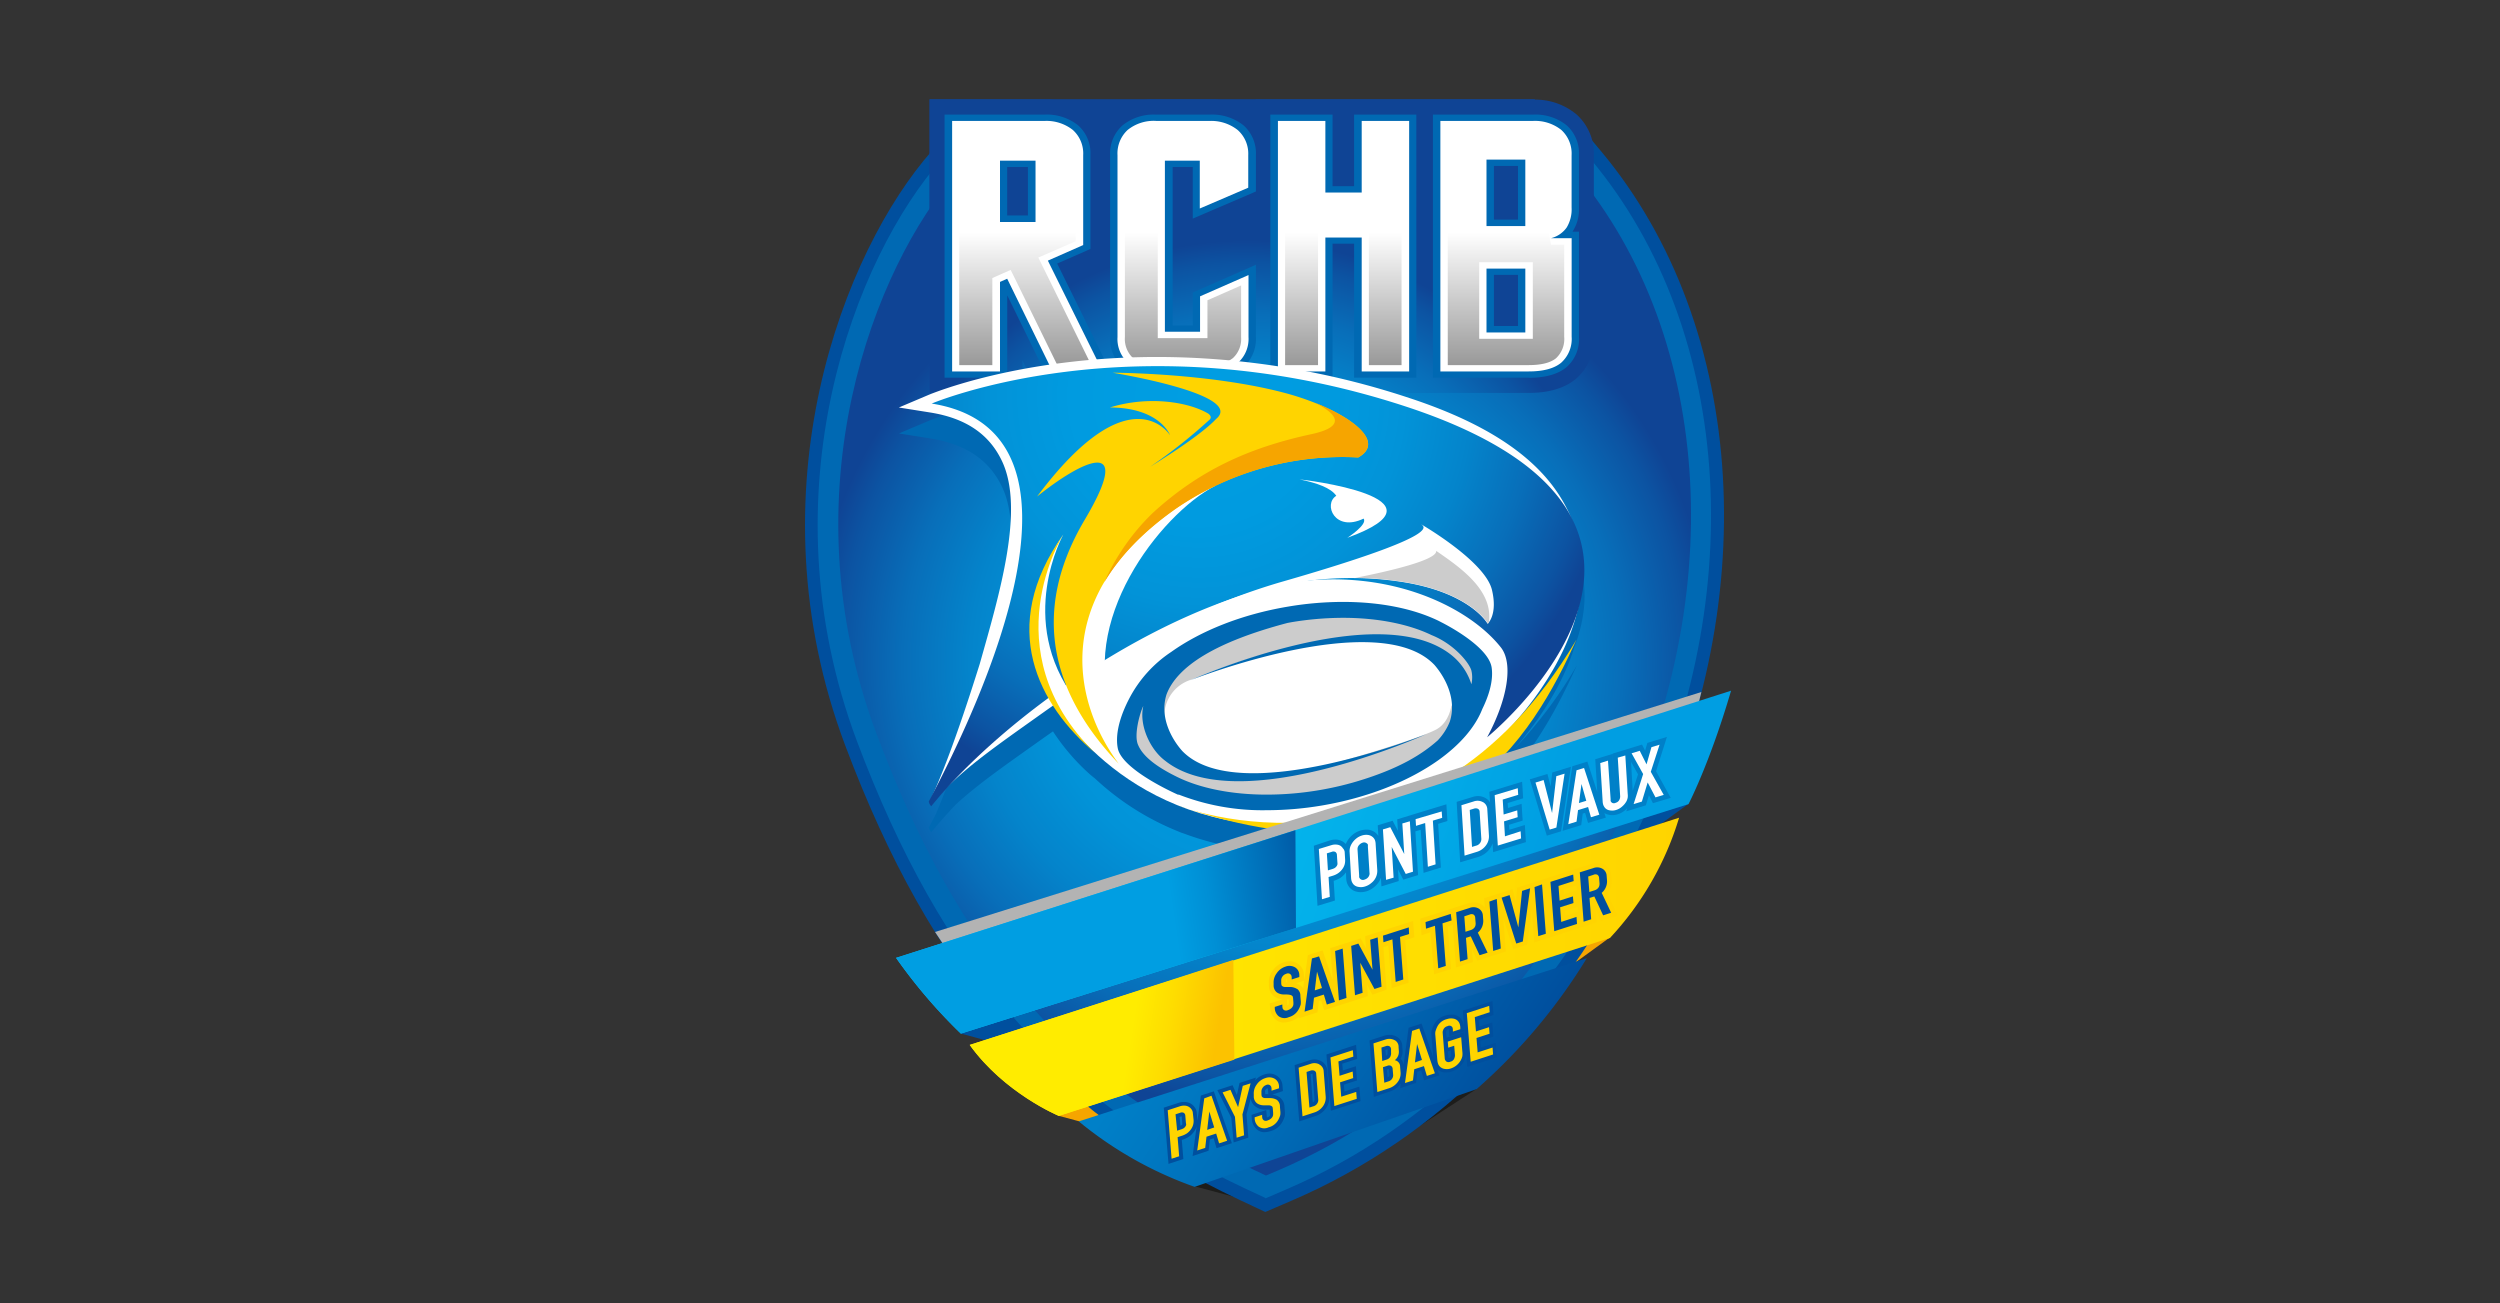<svg xmlns="http://www.w3.org/2000/svg" xmlns:xlink="http://www.w3.org/1999/xlink" viewBox="0 0 470 245"><rect x="0" y="0" width="470" height="245" fill="#333333" stroke="none"/><defs><style>.cls-1{isolation:isolate;}.cls-2{fill:#f6a500;}.cls-3{fill:#1d1d1b;}.cls-4{fill:#004f9e;}.cls-5{fill:#0069b3;}.cls-6{fill:url(#radial-gradient);}.cls-7{fill:#0f4495;}.cls-8{fill:url(#radial-gradient-2);}.cls-9{fill:#fff;}.cls-10{fill:url(#Dégradé_linéaire_1);}.cls-11{fill:#ccc;}.cls-12{fill:url(#radial-gradient-3);}.cls-13{fill:#ffd400;}.cls-14{fill:#b3b3b3;mix-blend-mode:multiply;}.cls-15{fill:url(#linear-gradient);}.cls-16{fill:url(#linear-gradient-2);}.cls-17{fill:url(#linear-gradient-3);}.cls-18{fill:#0080c8;}.cls-19{fill:url(#linear-gradient-4);}.cls-20{fill:url(#linear-gradient-5);}</style><radialGradient id="radial-gradient" cx="243.29" cy="132.68" r="91.07" gradientTransform="translate(11.12 2.34) scale(0.93 0.92)" gradientUnits="userSpaceOnUse"><stop offset="0" stop-color="#009ee2"/><stop offset="0.3" stop-color="#009be0"/><stop offset="0.49" stop-color="#0293d8"/><stop offset="0.65" stop-color="#0484cb"/><stop offset="0.8" stop-color="#086eb9"/><stop offset="0.94" stop-color="#0c53a2"/><stop offset="1" stop-color="#0f4495"/></radialGradient><radialGradient id="radial-gradient-2" cx="234.43" cy="114.85" r="69.64" gradientTransform="matrix(1, 0, 0, 1, 0, 0)" xlink:href="#radial-gradient"/><linearGradient id="Dégradé_linéaire_1" x1="237.21" y1="43.7" x2="237.21" y2="106.08" gradientUnits="userSpaceOnUse"><stop offset="0" stop-color="#fff"/><stop offset="1"/></linearGradient><radialGradient id="radial-gradient-3" cx="225.31" cy="74.51" r="79.15" gradientTransform="matrix(1, 0, 0, 1, 0, 0)" xlink:href="#radial-gradient"/><linearGradient id="linear-gradient" x1="226.12" y1="152.44" x2="286.41" y2="174.05" gradientUnits="userSpaceOnUse"><stop offset="0" stop-color="#04baee"/><stop offset="0.59" stop-color="#02abe8"/><stop offset="1" stop-color="#009ee2"/></linearGradient><linearGradient id="linear-gradient-2" x1="182.31" y1="181.75" x2="315.64" y2="181.75" gradientUnits="userSpaceOnUse"><stop offset="0" stop-color="#ffec00"/><stop offset="0.68" stop-color="#fd0"/><stop offset="1" stop-color="#ffd400"/></linearGradient><linearGradient id="linear-gradient-3" x1="226.74" y1="179.97" x2="276.49" y2="212.89" gradientUnits="userSpaceOnUse"><stop offset="0" stop-color="#0080c8"/><stop offset="0.37" stop-color="#0071bb"/><stop offset="1" stop-color="#004f9e"/></linearGradient><linearGradient id="linear-gradient-4" x1="220.79" y1="173.89" x2="245.24" y2="170.21" gradientUnits="userSpaceOnUse"><stop offset="0" stop-color="#009ee2"/><stop offset="0.29" stop-color="#008fd5"/><stop offset="0.85" stop-color="#0068b2"/><stop offset="1" stop-color="#005ca8"/></linearGradient><linearGradient id="linear-gradient-5" x1="212.61" y1="194.66" x2="228.46" y2="197.2" gradientUnits="userSpaceOnUse"><stop offset="0" stop-color="#ffec00"/><stop offset="0.42" stop-color="#fedd00"/><stop offset="1" stop-color="#fcc200"/></linearGradient></defs><title>RCHB</title><g class="cls-1"><g id="Calque_1" data-name="Calque 1"><polygon class="cls-2" points="198.93 209.75 212.73 213.44 207.46 204.81 198.93 209.75"/><polygon class="cls-2" points="302.9 176.06 289.46 185.84 292.93 176.95 302.9 176.06"/><polygon class="cls-3" points="224.41 222.98 238.21 226.66 232.94 218.03 224.41 222.98"/><polygon class="cls-4" points="180.64 194.32 194.44 198.01 189.17 189.38 180.64 194.32"/><polygon class="cls-3" points="277.61 204.71 263.67 213.77 267.61 205.07 277.61 204.71"/><polygon class="cls-4" points="317.49 151.08 304.05 160.86 307.53 151.97 317.49 151.08"/><path class="cls-4" d="M237.85,227.84l-4.94-2.32c-35.7-16.8-57.84-42.33-74-85.35C140.83,92.12,158.74,47,175.18,28.39l6.14-6.95,8.32,4.14c5.43,2.7,13.76,5.91,22.64,5.92,7,0,42.61-.21,49.14-0.21,7.25,0,15.85-2.09,25.53-6.22l8.27-3.52L301,28.43c27.72,33.17,30.8,86,7.66,131.57-16.14,31.75-38.26,53.85-65.76,65.69l-5,2.15h0Z"/><path class="cls-5" d="M237.89,225.21l-4-1.86c-35.08-16.51-56.85-41.64-72.78-84C143.46,92.26,160.93,48.14,177,30l4.91-5.56,6.66,3.31c5.66,2.81,14.37,6.17,23.72,6.17,7.51,0,42-.21,49.14-0.21,7.58,0,16.49-2.16,26.48-6.41l6.62-2.82L299.11,30c27.11,32.45,30.07,84.27,7.35,129-15.88,31.23-37.6,53-64.57,64.57l-4,1.73h0Z"/><path class="cls-6" d="M238,221l-2.38-1.12c-34.1-16-55.28-40.54-70.82-81.91-17.11-45.5-.33-88,15.12-105.5l3-3.35,4,2c6,3,15.36,6.57,25.43,6.57,3.81,0,14.63-.06,25.1-0.11,10.08-.05,20.51-0.1,24-0.1,8.1,0,17.51-2.26,28-6.72l4-1.7,2.77,3.32c26.15,31.3,28.91,81.45,6.88,124.8-15.46,30.41-36.54,51.54-62.66,62.79L238,221h0Z"/><rect class="cls-7" x="174.76" y="18.65" width="113.78" height="22.16"/><path class="cls-5" d="M265.58,70.43H255.27V45.21l-5.44,0V70.43H239.52V22.14h10.31V35.6h5.44V22.14h10.31V70.43h0Zm21.81,0h-17.3V22.14h18A8.71,8.71,0,0,1,294,24a6.53,6.53,0,0,1,2.13,5.16v9.91a7.12,7.12,0,0,1-1,4,4.86,4.86,0,0,1-1,1.06h2V63.31a6.51,6.51,0,0,1-2.21,5.36c-1.45,1.17-3.66,1.77-6.56,1.77h0Zm-7.22-8.52h5.91V51.08h-5.91V61.92h0Zm0-20h5.91V30.59h-5.91V42h0ZM227.35,70.43h-10a8.56,8.56,0,0,1-5.85-1.87,6.6,6.6,0,0,1-2.11-5.19V29.17A6.55,6.55,0,0,1,211.46,24a8.56,8.56,0,0,1,5.85-1.87h10A8.78,8.78,0,0,1,233.27,24a6.5,6.5,0,0,1,2.15,5.16v6.5l-0.38.16-9.11,3.91-1,.43V30.79h-5.17v31h5.17V55.35l0.38-.17,9.11-4,1-.44V63.37a6.57,6.57,0,0,1-2.13,5.19,8.76,8.76,0,0,1-5.94,1.87h0Zm-19,0H197.39l-0.18-.37L189,53.23l-0.31.13V70.43H178.27V22.14h18A8.72,8.72,0,0,1,202.18,24a6.49,6.49,0,0,1,2.15,5.16V46.44L204,46.6l-6.07,2.66,10,20.34,0.41,0.83h0Zm-19.66-29.3h5.29V30.79h-5.29V41.13h0Z"/><path class="cls-8" d="M236,73.84V70.75l-0.37.35a12.19,12.19,0,0,1-8.29,2.75h-10a15.14,15.14,0,0,1-3.63-.41l0.2,0.41h-18.7l-3-6.15v6.15H174.77V18.74H196.3a12.15,12.15,0,0,1,8.21,2.73,9.3,9.3,0,0,1,2.32,3,9.3,9.3,0,0,1,2.26-3,12,12,0,0,1,8.21-2.76h10a12.2,12.2,0,0,1,8.25,2.73L236,21.85V18.74h52.11a12.12,12.12,0,0,1,8.24,2.74,9.87,9.87,0,0,1,3.29,7.69v9.91a13.75,13.75,0,0,1-.1,1.7h0.1V63.31a9.74,9.74,0,0,1-3.47,8c-2.1,1.7-5.06,2.56-8.8,2.56H236Z"/><path class="cls-5" d="M266.27,71h-11.7V45.81l-4.05,0V71h-11.7V21.55h11.7V35h4.05V21.55h11.7V71h0Zm21.12,0h-18V21.55h18.73a9.43,9.43,0,0,1,6.4,2,7.06,7.06,0,0,1,2.33,5.58v9.91a7.62,7.62,0,0,1-1.12,4.35l-0.11.16h1.23V63.31a7,7,0,0,1-2.43,5.79c-1.59,1.28-4,1.93-7,1.93h0Zm-6.53-9.71h4.52V51.67h-4.52v9.64h0Zm0-20h4.52V31.19h-4.52V41.37h0ZM227.35,71h-10A9.28,9.28,0,0,1,211,69a7.13,7.13,0,0,1-2.3-5.6V29.17A7.09,7.09,0,0,1,211,23.6a9.28,9.28,0,0,1,6.35-2.05h10a9.5,9.5,0,0,1,6.41,2,7,7,0,0,1,2.35,5.58V36l-0.38.16-0.38.17-9.11,3.91-1,.43-1,.43V31.39h-3.78V61.19h3.78V55l0.38-.17,0.38-.17,9.11-4,1-.44,1-.45V63.37A7.1,7.1,0,0,1,233.79,69a9.49,9.49,0,0,1-6.44,2h0Zm-18,0H196.93l-0.18-.37-0.18-.37-7.21-14.74V71H177.58V21.55H196.3a9.44,9.44,0,0,1,6.37,2A7,7,0,0,1,205,29.17V46.8l-0.38.17-0.38.17-5.49,2.41,9.77,19.83L209,70.2,209.37,71h0Zm-20-30.49h3.9V31.39h-3.9v9.15h0Z"/><path class="cls-9" d="M203.64,46.07V29.17a5.94,5.94,0,0,0-1.95-4.74,8,8,0,0,0-5.39-1.69H179v47.1h9V53l1.35-.6,8.53,17.43h9.42L197,49Zm-9-4.34H188V30.2h6.68V41.73Zm32.7-19h-10A7.8,7.8,0,0,0,212,24.43a6,6,0,0,0-1.91,4.74v34.2A6,6,0,0,0,212,68.15a7.8,7.8,0,0,0,5.35,1.69h10a8,8,0,0,0,5.44-1.69,6,6,0,0,0,1.93-4.77V51.71l-9.11,4v6.66H219V30.2h6.56v9l9.11-3.91V29.17a5.94,5.94,0,0,0-2-4.74A8,8,0,0,0,227.35,22.74Zm60.77,0H270.79v47.1h16.6q4.09,0,6.08-1.61a6,6,0,0,0,2-4.92V44.78H291.6a5.17,5.17,0,0,0,2.93-2,6.57,6.57,0,0,0,.93-3.75V29.17a6,6,0,0,0-1.93-4.74A7.93,7.93,0,0,0,288.12,22.74Zm-1.35,39.77h-7.3v-12h7.3v12Zm0-20h-7.3V30h7.3V42.56ZM256,22.74V36.2h-6.83V22.74h-8.92v47.1h8.92V44.65l6.83,0V69.84h8.92V22.74H256Z"/><path class="cls-10" d="M263.49,68.64h-6.14V43.41H256l-6.83,0h-1.38V68.64H241.6V23.93h6.14V37.39h9.61V23.93h6.14V68.64h0Zm23.9,0H272.18V23.93h15.95a6.45,6.45,0,0,1,4.41,1.33,4.87,4.87,0,0,1,1.53,3.9v9.91a5.58,5.58,0,0,1-.74,3.14,3.82,3.82,0,0,1-2.19,1.43L291.6,46h2.47V63.31a4.94,4.94,0,0,1-1.55,4.05c-1.05.85-2.78,1.28-5.13,1.28h0Zm-9.3-19.36V63.7h10.08V49.29H278.08Zm0-20.48V43.75h10.08V28.81H278.08ZM227.35,68.64h-10A6.31,6.31,0,0,1,213,67.31a4.94,4.94,0,0,1-1.52-3.94V29.17A4.9,4.9,0,0,1,213,25.26a6.31,6.31,0,0,1,4.35-1.33h10a6.52,6.52,0,0,1,4.44,1.34,4.84,4.84,0,0,1,1.55,3.9v5.39L227,37.28V29h-9.34V63.57H227V56.45l6.33-2.79v9.71a4.91,4.91,0,0,1-1.53,3.94,6.52,6.52,0,0,1-4.45,1.33h0Zm-22.17,0h-6.4l-8.18-16.7L190,50.75l-1.34.59-1.35.6-0.75.33V68.64h-6.22V23.93h15.95a6.46,6.46,0,0,1,4.4,1.34,4.84,4.84,0,0,1,1.55,3.9V45.34l-5.89,2.58-1.15.5,0.5,1,9.45,19.19h0ZM186.58,29V42.92H196V29h-9.46Z"/><path class="cls-2" d="M213.44,100.88l0.55-.39-0.35.22ZM217.08,95c-0.27-.42-5.3-7.79-16.49,2.07,2-1.42,7.83-5.2,11.43-4.35C216.07,93.66,217,94.8,217.08,95Zm7.25-4a12.06,12.06,0,0,0-1.59-.79c1.2,0.68,1.43,1.33,1,1.93-0.72,1.06-4.06,3.44-9.95,8.46a99.34,99.34,0,0,0,10.71-8.49C225,91.66,224.67,91.25,224.33,91Z"/><path class="cls-5" d="M296,121.63c2.46-6.5,3-13.72-1.22-20.7-4.18-8.71-13.4-15.83-29.79-21.23A151.16,151.16,0,0,0,217.61,72c-25.95,0-42.44,6.87-43.13,7.17L169,81.49l5.9,0.94c6.7,1.07,11.11,4.07,13.51,9.16,4.25,9-.45,24.84-4.2,38.1-3.73,11.92-6.43,19.07-8.32,23.45-0.44.85-.87,1.66-1.27,2.42a1.85,1.85,0,0,0,.47.89c1.38-1.7,2.93-3.44,4.61-5.21,4.35-4,9.85-7.77,16.43-12.46l1.83-1.28a40.31,40.31,0,0,0,7.85,8.86l-0.92-.93a50.5,50.5,0,0,0,17.19,11.1l-0.55-.19s0.34,0.14,1,.35a52.64,52.64,0,0,0,7.15,2.12c43.83,11.43,59.22-17.16,66.75-33.68a84,84,0,0,1-11.75,15.67C288.32,136.64,293.49,129.71,296,121.63Z"/><path class="cls-9" d="M196.41,129.47s10.7,22.21,39,25.44c25.3,2.89,45.52-8.35,52.65-26.4,0.84-2.11,4.11-4.43,4.49-6.71,3.63-21.81-17.57-28.67-17.57-28.67l-20.8,1.82-51.49,14.34Z"/><path class="cls-9" d="M277.95,127.25c1.63,9.52-11.68,19.7-29.72,22.75s-34-2.2-35.61-11.72,11.68-19.71,29.72-22.75,34,2.2,35.6,11.72"/><path class="cls-11" d="M215.91,130.76s1.83,5.46,3.08,5a7.13,7.13,0,0,1,4.74-7.91c8.37-3.24,22.7-9.27,42.7-7.35,5.6,2.94,6.58,5.46,7,5.88a13.39,13.39,0,0,1,1.26,2.24l0.84,2s4.48-3.5,2.24-7.28-10.22-9.52-27.15-8.68S219.82,122.79,215.91,130.76Z"/><path class="cls-11" d="M215.91,132.44s0.28,18.62,30.37,12.31c13.08-3.54,22.21-6.65,23.89-7.7,2.36-1.37,2.71-4.48,2.71-4.48s1.21,2.25,2.38,1.4c-2.52,5.74-13,14.41-29.53,16.51s-29-4.9-31.91-7-1.68-9.94.28-12.6S215.91,132.44,215.91,132.44Z"/><path class="cls-9" d="M174.77,150.71c1.89-4,4.89-11.43,9.42-25.89,3.75-13.26,8.45-29.06,4.2-38.1-2.4-5.1-6.81-8.1-13.51-9.17l-5.9-.94,5.5-2.33c0.69-.29,17.18-7.17,43.13-7.17A151.14,151.14,0,0,1,265,74.84c20.45,6.73,29.75,16.14,32,28,3.46,18.19-14,35.22-16.27,37.1l-6.83,5.69,4.22-7.82c4-7.47,4.27-13,2.8-14.95-4.72-6.06-15.91-12.2-30.21-12.2a51.58,51.58,0,0,0-7.47.55c-15.45,2.92-32.64,12.43-47.09,22.73-9.22,6.57-16.31,11.37-21.11,17.4A4.32,4.32,0,0,0,174.77,150.71Z"/><path class="cls-12" d="M174.6,150.69a1.85,1.85,0,0,0,.47.89c13.55-16.73,42.62-37.34,67.85-42.09,18.57-2.72,33.46,4.79,39.32,12.32,2.24,3,1.21,9.62-2.66,16.8,6.21-5.17,45.61-42.12-15.16-62.14-51.06-16.82-89.26-.6-89.26-0.6C208.14,81.13,184.79,131.53,174.6,150.69Z"/><path class="cls-9" d="M199.9,100.49s-9,16.14,2.29,31-3.08,2.38-3.08,2.38S187.54,119.05,199.9,100.49Z"/><path class="cls-9" d="M228.5,91.3c-10.5,5.46-26.17,25.89-19,43-10.22.28-7.14-5.32-7.14-5.32S196.31,99.55,228.5,91.3Z"/><path class="cls-9" d="M253.22,101.16s4-2.57,3.13-3.66c-5.41,2.61-7.64-2.72-5.13-4.29-1-1.49-3.68-2.43-6.9-3.08,0.4,0,29.74,3.46,8.91,11"/><path class="cls-9" d="M267.27,98.62s11.94,6.9,13.22,12.29c1.12,4.7-.82,6.37-0.82,6.37s-3.33-6.12-16.94-8a62.09,62.09,0,0,0-16-.18c-5.07.54-18.63,4.85-18.63,4.85a119.49,119.49,0,0,1,12.39-4.43c12.23-3.5,29.87-9,26.77-10.87"/><path class="cls-13" d="M241.61,73.89c-14.3-3.81-32.47-3.82-32.47-3.82s25.13,4.06,19.47,8.71c-1,1.09-4,3.78-12.42,9A99.73,99.73,0,0,0,227.4,78.9c0.43-.41.15-0.82-0.2-1.11-3.62-2.2-11.22-3.46-18.52-1.19,9.44,0.06,11.29,5.23,11.29,5.23s-7.4-12-25,11.52c8.18-6.58,18.63-11.9,8.92,4.43-10.73,18.19-5.32,33.49,6.44,45.81-7.84-10.45-13.81-30.79,10.73-48A55.44,55.44,0,0,1,255.35,86C261.29,82.66,251.95,76.65,241.61,73.89Z"/><path class="cls-13" d="M199.9,100.49s-13.71,21.69,5.88,41C195.29,132.54,187.45,118,199.9,100.49Z"/><path class="cls-2" d="M221.08,95.63A55.44,55.44,0,0,1,255.35,86c4.84-2.74-.46-7.24-8.18-10.3,3.44,1.72,6.71,4.33-.61,5.92-11.66,2.52-21,6.72-29.86,14.83a41.89,41.89,0,0,0-9.12,13.07C210.34,104.85,214.66,100.13,221.08,95.63Z"/><path class="cls-11" d="M270,103.56c0.26,1.76-9.39,3.94-15.21,5.08a60.3,60.3,0,0,1,8,.6c13.61,1.91,16.94,8,16.94,8a1.48,1.48,0,0,0,.17-0.18C280.8,111,274.61,106.74,270,103.56Z"/><path class="cls-5" d="M280.43,125.49c-0.64-4.21-9.61-8.58-9.61-8.58L271,117l-0.54-.28c-4.79-2.32-11-3.56-18-3.56a62.15,62.15,0,0,0-10.35.89c-8.72,1.47-16.37,4.56-21.93,8.52a23.56,23.56,0,0,0-7.92,8.83c-1.15,2.22-2.74,6-2.12,9.26,0.8,4.19,11.52,8.83,11.52,8.83l-0.22-.17a43.5,43.5,0,0,0,16.7,3,62.57,62.57,0,0,0,10.35-.88c8.71-1.48,16.36-4.57,21.93-8.53,3.93-2.81,6.87-6.08,8.26-9.63C279.74,131.12,280.82,128.15,280.43,125.49ZM248,148.55a59.44,59.44,0,0,1-9.86.84c-6.6,0-12.45-1.2-16.7-3.26s-6.68-4.07-7.52-6.18c-0.75-1.86.36-5.86,1-7.19v0.09c-0.77,3.44,1.23,8,4.12,10.16,13.81,11,49.12-5,49.12-5s-35.27,14.18-45.9,3.17c-2-2.24-4.33-6.4-2.94-10.67,2-5.17,9-9.77,22.74-13.4l0.59-.11a59.4,59.4,0,0,1,9.86-.85h0c6.58,0,12.42,1.21,16.65,3.26,4.28,1.71,7.08,5.25,7.46,6.65a5.6,5.6,0,0,1,0,2.58,11.34,11.34,0,0,0-3.71-5.45c-13.74-11.09-49.15,4.71-49.15,4.71s35.36-14,45.92-2.89c1.95,2.25,4.28,6.42,2.87,10.69a11.23,11.23,0,0,1-2.24,3.48c-3,2.67-7.12,5.16-14,7.35A59.53,59.53,0,0,1,248,148.55Z"/><path class="cls-13" d="M221.5,151.47s45.77,18.06,74.87-31.21C288.4,137.76,271.61,168.83,221.5,151.47Z"/><polygon class="cls-14" points="178.28 178.93 175.79 175.21 319.85 130.1 318.74 134.64 178.28 178.93"/><path class="cls-15" d="M168.46,180.08a98.73,98.73,0,0,0,12.18,14.24l136.8-43.15s4-7.65,8-21.32Z"/><path class="cls-16" d="M182.31,196.43c6.55,9.12,16.75,13.34,16.75,13.34l103.61-33.43a57.2,57.2,0,0,0,13-22.61Z"/><path class="cls-17" d="M202.8,210.82a71.9,71.9,0,0,0,21.79,12.31l53-18.37a106.42,106.42,0,0,0,20.73-24.63Z"/><path class="cls-18" d="M247,159L250,158a3.38,3.38,0,0,1,1-.15h0.25a2.67,2.67,0,0,1,1.16.34,2.53,2.53,0,0,1,.6.49,4.1,4.1,0,0,1,.25-0.51,4.49,4.49,0,0,1,1.06-1.25,4.07,4.07,0,0,1,1.42-.77,3.62,3.62,0,0,1,1.08-.17l0.37,0a2.64,2.64,0,0,1,1.31.5,2.55,2.55,0,0,1,.63.68l-0.12-2,2.8-.86,1,1.9-0.14-2.16,3.25-1,6-1.83,0.19,3.14-1.74.53,0.51,8.22-3.25,1L267.09,156l-1,.3,0.51,8.22-2.78.85-1-1.93,0.14,2.2-3.25,1-0.1-1.61a5.19,5.19,0,0,1-.23.51,4.14,4.14,0,0,1-1,1.2,4.09,4.09,0,0,1-1.47.82,3.7,3.7,0,0,1-1.08.17,3.14,3.14,0,0,1-.75-0.09,2.4,2.4,0,0,1-1.41-.86,2.69,2.69,0,0,1-.48-0.94,3.8,3.8,0,0,1-.11-0.76L253.05,164l0,0a4.09,4.09,0,0,1-1,1,4.68,4.68,0,0,1-1.24.57l-0.08,0,0.23,3.73-3.27,1Zm3.54,3.41,0,0s-0.07-1.24-.07-1.24h0Zm23.31-11.66,3-.92a3.52,3.52,0,0,1,1-.17,2.84,2.84,0,0,1,1.41.37,2.5,2.5,0,0,1,.87.82l-0.13-2,6.16-1.89,0.19,3.12-2.91.89,0.06,0.93,2.56-.78,0.2,3.15-2.56.79,0.06,0.93,2.91-.89,0.2,3.22-6.16,1.89-0.1-1.64a4,4,0,0,1-.53,1,4.16,4.16,0,0,1-2.19,1.54l-3.38,1Zm3.75,7a0.85,0.85,0,0,0,0-.17l-0.29-4.71h0Zm10-11.24,3.32-1,0.6,2.35,0.3-2.63,3.51-1.08-1.85,12.14-2.68.82Zm8-2.46,2.82-.87,1.87,5.73-0.38-6.18,3.25-1,0.5,8.12a0.37,0.37,0,0,0,0-.17l-0.49-8,5.53-1.7,0.58,1.15,0.42-1.46,3.68-1.13L311.34,145l2.76,5-3.35,1L310,149.48l-0.58,1.92-3.68,1.13,0.18-.59a4,4,0,0,1-.31.3,4,4,0,0,1-1.48.85,3.51,3.51,0,0,1-1,.16,3.19,3.19,0,0,1-.67-0.07,2.8,2.8,0,0,1-.84-0.32l0.28,0.85-3.35,1L298,152.82l-0.44.13-0.29,2.17-3.5,1.08Zm11.35,4.61,1-3.08-1.31-2.35Z"/><path class="cls-9" d="M263.64,154.81l0.36,5.75-2.63-5.05-1.38.42,0.59,9.48L262,165l-0.36-5.77,2.64,5.07,1.36-.42-0.59-9.48Zm-5.17,3.09a1.51,1.51,0,0,0-.5-0.61,1.74,1.74,0,0,0-.86-0.33,2.62,2.62,0,0,0-1.08.12,3.2,3.2,0,0,0-1.1.6,3.62,3.62,0,0,0-.84,1,2.56,2.56,0,0,0-.36,1.54L254,165a3,3,0,0,0,.09.6,1.85,1.85,0,0,0,.32.61,1.51,1.51,0,0,0,.89.51,2.5,2.5,0,0,0,1.35-.07,3.15,3.15,0,0,0,1.15-.64,2.87,2.87,0,0,0,1.12-2.53l-0.3-4.82A2.39,2.39,0,0,0,258.47,157.89Zm-1,6.46a1.15,1.15,0,0,1-.11.34,1.21,1.21,0,0,1-.3.38,1.32,1.32,0,0,1-.49.27,0.77,0.77,0,0,1-.78-0.06,0.84,0.84,0,0,1-.27-0.38,2.84,2.84,0,0,1,0-.31l-0.3-4.82a1.63,1.63,0,0,1,0-.29,1.22,1.22,0,0,1,.11-0.37,1.31,1.31,0,0,1,.33-0.4,1.39,1.39,0,0,1,.5-0.29,0.8,0.8,0,0,1,.82.14,0.44,0.44,0,0,1,.18.22,2.21,2.21,0,0,1,0,.39l0.3,4.82A1.8,1.8,0,0,1,257.48,164.35Zm13.57-11.81L266.13,154l0.08,1.26,1.72-.53,0.51,8.22,1.45-.45-0.51-8.22,1.75-.53Zm-18.53,7A1.74,1.74,0,0,0,252,159a1.77,1.77,0,0,0-.77-0.22,2.43,2.43,0,0,0-.9.1l-2.39.73,0.59,9.45,1.47-.45-0.23-3.73,0.76-.23a3.84,3.84,0,0,0,1-.46,3.16,3.16,0,0,0,.78-0.74,2.71,2.71,0,0,0,.48-0.92,2.92,2.92,0,0,0,.09-1l-0.08-1.38A1.28,1.28,0,0,0,252.52,159.53Zm-1.09,3a0.79,0.79,0,0,1-.16.32,1.27,1.27,0,0,1-.36.33,2.53,2.53,0,0,1-.49.2l-0.76.23-0.2-3.2,0.88-.27a0.83,0.83,0,0,1,.71,0,0.69,0.69,0,0,1,.3.57l0.09,1.4A1.44,1.44,0,0,1,251.43,162.56Zm40.37-9.69-1.59-6.21-1.53.47,2.67,8.84,1.26-.38,1.54-10.13-1.55.47Zm-13-2.06a2.11,2.11,0,0,0-1.73-.13l-2.31.71,0.59,9.48,2.27-.7a3.27,3.27,0,0,0,1.73-1.2,2.81,2.81,0,0,0,.58-1.89l-0.31-4.93A1.56,1.56,0,0,0,278.82,150.81ZM277.45,159l-0.71.22-0.43-6.95,0.75-.23a1,1,0,0,1,.76,0,0.63,0.63,0,0,1,.35.57l0.31,4.94A1.29,1.29,0,0,1,277.45,159Zm32.9-13.9L312,140l-1.53.47-0.92,3.23-1.28-2.55-1.53.47,2.17,3.9-1.79,5.65,1.55-.47,1.09-3.6,1.47,2.81,1.55-.47Zm-6.21-2.66,0.45,7.24a1.35,1.35,0,0,1-.18.74,1.06,1.06,0,0,1-.65.5,0.72,0.72,0,0,1-.7,0,0.87,0.87,0,0,1-.26-0.32,1.52,1.52,0,0,1,0-.31L302.3,143l-1.45.45,0.45,7.24a2.46,2.46,0,0,0,.11.61,1.93,1.93,0,0,0,.34.59,1.46,1.46,0,0,0,.85.45,2.46,2.46,0,0,0,1.24-.07,3,3,0,0,0,1.14-.66,3.49,3.49,0,0,0,.81-1,2.55,2.55,0,0,0,.22-0.67,2.86,2.86,0,0,0,0-.67l-0.45-7.24Zm-7.75,2.37-1.55,10.14,1.55-.48,0.28-2.17,1.89-.58,0.54,1.92,1.57-.48-2.87-8.78Zm0.45,6.16,0.48-3.58,0.9,3.16Zm-13.91,6.26-0.17-2.81,2.56-.79-0.08-1.28-2.56.78-0.17-2.81,2.91-.89-0.08-1.25L281,149.49l0.59,9.48,4.37-1.34-0.08-1.35Z"/><path class="cls-13" d="M241.39,192.24a2.31,2.31,0,0,1-1.6-.59,3,3,0,0,1-1-2l-0.08-1,2.42-.78a3.13,3.13,0,0,1-1.58-.54,2.5,2.5,0,0,1-1-2l0-.42a3.68,3.68,0,0,1,.71-2.43,4,4,0,0,1,2.11-1.58,3.61,3.61,0,0,1,1.1-.18,2.72,2.72,0,0,1,1.42.39,2.59,2.59,0,0,1,1.26,2.12l0.08,1,0.65-4.67,2.76-.89,1.92,5.58-0.47-6,5.72-1.84,1,1.85L256.64,176l3.18-1,5.84-1.87,0.24,3.08-1.71.55,0.62,8-3.18,1-0.62-8-0.94.3,0.62,8L258,187l-1-1.87,0.16,2.15-8.23,2.64-0.56-1.87-0.43.14-0.25,2.13-3.43,1.1,0-.31a4.45,4.45,0,0,1-1.65.9,4,4,0,0,1-1.22.21h0ZM242,189l0.17-.11a0.37,0.37,0,0,0,.11-0.11V188.5l0-.62-0.32,0Zm1.65-4.14a3.42,3.42,0,0,1,.7.33,2.13,2.13,0,0,1,.64.61l0.2-1.44Zm-1.72-.88a0.4,0.4,0,0,0-.12.12,0.32,0.32,0,0,0-.07.23l0,0.35H242Zm27-8.7-1.68.54L267,172.71l9-2.88a3.52,3.52,0,0,1,1.08-.18,2.66,2.66,0,0,1,1.36.36,2.51,2.51,0,0,1,.71.61L279,168.86l3.18-1,2.18-.7,0.62,2.3,0.26-2.58,3.43-1.1,10.58-3.4a3.51,3.51,0,0,1,1.08-.18,2.67,2.67,0,0,1,1.37.37,2.48,2.48,0,0,1,1.24,2l0.07,0.86a3.55,3.55,0,0,1-.83,2.57l2,4.15-3.25,1L300,171l0.19,2.43-3.18,1-8.57,2.75-0.46-5.94-0.88,6.36-2.63.84-1.86-5.83,0.49,6.27-5.37,1.73-1-2.16,0.19,2.43-3.19,1-0.62-8-0.94.3,0.62,8-3.18,1Zm25.39-3.15,2.4-.77-0.07-.9-2.4.77Zm-0.31-4,2.4-.77-0.07-.91-2.4.77Zm5.59-1.63a0.52,0.52,0,0,0,.2-0.17,1,1,0,0,0,0-.27l-0.05-.69-0.24.08Z"/><path class="cls-4" d="M257.59,176.68l0.44,5.63-2.66-4.92-1.35.44,0.72,9.28,1.43-.46L255.73,181l2.67,4.93,1.33-.43L259,176.23Zm7.26-2.33L260,175.9l0.09,1.24,1.68-.54,0.62,8,1.43-.46-0.62-8,1.71-.55ZM251,178.79l0.72,9.28,1.42-.46-0.72-9.28Zm-7.15,7.14a2.56,2.56,0,0,0-1.34-.38c-0.5,0-.83,0-1,0a0.83,0.83,0,0,1-.41-0.14,0.44,0.44,0,0,1-.18-0.22,2.17,2.17,0,0,1-.05-0.37l0-.42a1.22,1.22,0,0,1,.22-0.8,1.29,1.29,0,0,1,.69-0.51,0.74,0.74,0,0,1,.73,0,0.85,0.85,0,0,1,.27.32,1.37,1.37,0,0,1,.06.32l0,0.41,1.43-.46,0-.41a1.69,1.69,0,0,0-.82-1.42,2.1,2.1,0,0,0-1.79-.12A3.14,3.14,0,0,0,240,183a2.81,2.81,0,0,0-.56,1.85l0,0.42a1.65,1.65,0,0,0,.61,1.3,2.3,2.3,0,0,0,1.28.39c0.5,0,.85,0,1.05.05a1.14,1.14,0,0,1,.47.15,0.42,0.42,0,0,1,.2.24,2.5,2.5,0,0,1,.06.41l0.05,0.65s0,0.14,0,.27a0.89,0.89,0,0,1-.1.43,1.22,1.22,0,0,1-.35.43,1.65,1.65,0,0,1-.55.3,0.79,0.79,0,0,1-.77,0,0.83,0.83,0,0,1-.26-0.33,2.5,2.5,0,0,1-.05-0.39l0-.33-1.42.46,0,0.33a2.09,2.09,0,0,0,.71,1.41,1.88,1.88,0,0,0,1.93.18A2.91,2.91,0,0,0,244,190a4.21,4.21,0,0,0,.53-1.16,3.26,3.26,0,0,0,0-.84l-0.06-.75A1.58,1.58,0,0,0,243.88,185.93Zm28.89-14.12L268,173.35l0.09,1.24,1.68-.54,0.62,8,1.42-.46-0.62-8,1.71-.55Zm-26.1,8.38-1.38,10,1.52-.49,0.25-2.13,1.85-.59,0.56,1.87,1.54-.49-3-8.56Zm0.54,6,0.42-3.52,0.93,3.08ZM278.85,173l-0.07-.86a1.61,1.61,0,0,0-.8-1.34,2,2,0,0,0-1.71-.1l-2.51.8,0.72,9.28,1.43-.46-0.31-4,0.9-.29,1.66,3.55,1.51-.48-1.84-3.77A2.85,2.85,0,0,0,278.85,173Zm-1.45.91a1.16,1.16,0,0,1-.16.41,1.4,1.4,0,0,1-.73.53l-1,.32-0.22-2.9,1-.33a0.84,0.84,0,0,1,.74,0,0.75,0.75,0,0,1,.31.62l0.07,0.86A1.81,1.81,0,0,1,277.4,173.9Zm16.11-.59-0.21-2.75,2.51-.8-0.1-1.25-2.51.8L293,166.56l2.85-.92-0.09-1.22-4.28,1.37,0.72,9.28,4.28-1.37-0.1-1.32Zm7.61-5.46a2.85,2.85,0,0,0,1-2.34l-0.07-.86a1.59,1.59,0,0,0-.8-1.34,2,2,0,0,0-1.72-.11L297,164l0.72,9.28,1.42-.46-0.31-4,0.9-.29,1.66,3.55,1.51-.48Zm-0.43-1.43a1.17,1.17,0,0,1-.16.41,1.4,1.4,0,0,1-.73.53l-1,.32-0.22-2.9,1-.33a0.83,0.83,0,0,1,.74,0,0.76,0.76,0,0,1,.31.62l0.07,0.86A1.81,1.81,0,0,1,300.69,166.42Zm-12.2.34L289.2,176l1.42-.46-0.72-9.28ZM280,169.5l0.72,9.28,1.43-.46L281.39,169Zm5.45,4.85-1.65-6.07-1.5.48,2.76,8.63,1.23-.39,1.37-10-1.51.49Z"/><path class="cls-19" d="M243.54,156.07l-75.08,24a98.73,98.73,0,0,0,12.18,14.24l63-19.86Z"/><path class="cls-20" d="M231.87,180.46l-49.56,16c6.55,9.12,16.75,13.34,16.75,13.34l33-10.59Z"/><path class="cls-4" d="M218.79,208.24l2.83-.92a3.09,3.09,0,0,1,1-.15h0.17a2.31,2.31,0,0,1,1.81,1,1.9,1.9,0,0,1,.39,1l0.11,1.32a3.53,3.53,0,0,1-.1,1.18,3.29,3.29,0,0,1-.56,1.13,3.85,3.85,0,0,1-.91.89,4.47,4.47,0,0,1-1.14.55l-0.21.07,0.29,3.59-2.79.91Zm3.13,3.39,0.21-.09a0.49,0.49,0,0,0,.14-0.15,0.31,0.31,0,0,0,0-.19l-0.11-1.34-0.4.13Zm3.84-5.67,2.44-.79,3.39,9.75-2.88.94L228.16,214l-0.71.23-0.24,2.1-3,1Zm5.73,4.19-2.63-5.2,2.86-.93,0.81,1.85,0.5-2.28,3.08-1-0.14.53a3.74,3.74,0,0,1,1.69-1.11,3.4,3.4,0,0,1,1-.18,2.49,2.49,0,0,1,1.29.35,2.37,2.37,0,0,1,1.16,1.94l0.08,1-2,.66a3.17,3.17,0,0,1,1.29.45,2.21,2.21,0,0,1,1,1.83l0.06,0.74a3.77,3.77,0,0,1,0,1,4.48,4.48,0,0,1-.61,1.37,3.53,3.53,0,0,1-2.06,1.48,3.8,3.8,0,0,1-1.15.2,2.06,2.06,0,0,1-1.44-.53,2.75,2.75,0,0,1-.93-1.85l-0.07-.88,2.78-.9s0.1,1.33.11,1.37l0.13,0a0.94,0.94,0,0,0,.31-0.17,0.51,0.51,0,0,0,.15-0.17l0-.1v-0.17s-0.06-.8-0.07-0.84l-0.09,0c-0.19,0-.51,0-1,0A3,3,0,0,1,236,208a2.15,2.15,0,0,1-.86-1.48l-0.8,3,0.35,4.36-2.77.9Zm6.37-4.44,0.58,0-0.08-1a0.78,0.78,0,0,0,0-.09l-0.11,0a0.58,0.58,0,0,0-.32.24,0.5,0.5,0,0,0-.1.34S237.86,205.69,237.86,205.71Zm5.53-5.47,2.75-.89a3.27,3.27,0,0,1,1-.17,2.55,2.55,0,0,1,1.23.31,2.19,2.19,0,0,1,1.17,1.84l0.38,4.75a3.42,3.42,0,0,1-.66,2.3,3.88,3.88,0,0,1-2,1.45l-3,1Zm3.41,7a0.52,0.52,0,0,0,.33-0.6l-0.38-4.76,0,0a0.52,0.52,0,0,0-.15,0l-0.2.06Zm2.57-9,5.57-1.81,0.22,2.64-2.81.91,0.1,1.27,2.46-.8,0.21,2.67-2.47.8,0.1,1.27,2.81-.91,0.22,2.74-5.58,1.81Zm8.1-2.63,2.84-.92a2.93,2.93,0,0,1,.9-0.14h0.25a3.09,3.09,0,0,1,1.24.42,2.05,2.05,0,0,1,.93,1.76l0.05,0.7a2.65,2.65,0,0,1-.37,1.61,2,2,0,0,1,.57,1.11l0.94-6.93,2.44-.79,2.18,6.28-0.32-4a3.33,3.33,0,0,1,0-.88,5,5,0,0,1,.53-1.33,3.41,3.41,0,0,1,2.14-1.59,3.23,3.23,0,0,1,1-.16,3,3,0,0,1,.45,0,2.21,2.21,0,0,1,1.79,1.41,3.41,3.41,0,0,1,.18.84l0.07,0.93-2.78.9s-0.1-1.32-.11-1.35l-0.09,0a0.69,0.69,0,0,0-.31.16,1.62,1.62,0,0,0-.12.29,0.91,0.91,0,0,0,0,.16l0.08,1,3.32-1.08,0.29,3.61a3.9,3.9,0,0,1,0,1,3.15,3.15,0,0,1-.28.79,4,4,0,0,1-2.35,2.05,3.16,3.16,0,0,1-1,.16h0a2.92,2.92,0,0,1-.43,0,2.36,2.36,0,0,1-1.2-.5l-0.08-.07,0.39,1.12-2.88.93-0.55-1.84-0.71.23-0.24,2.1-3,1,0.12-.91-0.07.1a3.93,3.93,0,0,1-2,1.44l-3,1Zm3.4,6.94a0.55,0.55,0,0,0,.26-0.2,0.4,0.4,0,0,0,.09-0.28s-0.09-1.1-.09-1.11L261,201l-0.26.09Zm11.57-3.68a0.69,0.69,0,0,0,.29-0.14,1.76,1.76,0,0,0,.09-0.29,1.13,1.13,0,0,0,0-.25l-0.06-.71-0.55.18s0.09,1.19.1,1.24Zm-11.9-.39a0.45,0.45,0,0,0,.26-0.17,0.79,0.79,0,0,0,.07-0.44l0-.56,0,0a0.5,0.5,0,0,0-.15,0l-0.26.08ZM275,190l5.58-1.81,0.21,2.64-2.8.91,0.1,1.27,2.46-.8,0.21,2.67-2.46.8,0.1,1.27,2.8-.91,0.22,2.74-5.58,1.81Z"/><path class="cls-13" d="M233.64,204.14l-0.88,4-1.43-3.25-1.48.48,2.32,4.59,0.32,3.93,1.4-.45-0.31-3.93,1.53-5.84Zm-7.24,2.35-1.32,9.8,1.5-.49,0.24-2.1,1.82-.59,0.55,1.84,1.51-.49L227.76,206Zm0.55,5.93,0.4-3.46,0.92,3Zm13.16-5.61a2.53,2.53,0,0,0-1.33-.37c-0.49,0-.82,0-1,0a0.8,0.8,0,0,1-.4-0.14,0.44,0.44,0,0,1-.18-0.22,2.14,2.14,0,0,1-.05-0.37l0-.41a1.2,1.2,0,0,1,.22-0.79A1.28,1.28,0,0,1,238,204a0.73,0.73,0,0,1,.72,0,0.82,0.82,0,0,1,.27.32,1.53,1.53,0,0,1,.06.32l0,0.41,1.4-.45,0-.41a1.67,1.67,0,0,0-.82-1.39,2.06,2.06,0,0,0-1.76-.11,3.06,3.06,0,0,0-1.62,1.22,2.76,2.76,0,0,0-.54,1.82l0,0.41a1.62,1.62,0,0,0,.6,1.28,2.25,2.25,0,0,0,1.27.38c0.49,0,.83,0,1,0a1.1,1.1,0,0,1,.47.14,0.43,0.43,0,0,1,.2.24,2.61,2.61,0,0,1,.05.4l0.05,0.64s0,0.14,0,.27a0.9,0.9,0,0,1-.1.42,1.18,1.18,0,0,1-.35.42,1.64,1.64,0,0,1-.54.29,0.76,0.76,0,0,1-.76,0,0.79,0.79,0,0,1-.26-0.32,2.12,2.12,0,0,1-.06-0.38l0-.33-1.4.46,0,0.33a2.07,2.07,0,0,0,.7,1.39,1.85,1.85,0,0,0,1.91.17,2.85,2.85,0,0,0,1.68-1.17,4,4,0,0,0,.52-1.14,3.11,3.11,0,0,0,0-.82l-0.06-.74A1.55,1.55,0,0,0,240.1,206.82Zm-15.86,2.38a1.21,1.21,0,0,0-.26-0.65,1.62,1.62,0,0,0-1.29-.68,2.38,2.38,0,0,0-.87.12l-2.3.75,0.73,9.11,1.42-.46-0.29-3.59,0.73-.24a3.74,3.74,0,0,0,1-.46,3.12,3.12,0,0,0,.74-0.73,2.63,2.63,0,0,0,.45-0.9,2.83,2.83,0,0,0,.08-0.95Zm-1.26,2.3a0.76,0.76,0,0,1-.15.31,1.2,1.2,0,0,1-.34.33,2.29,2.29,0,0,1-.47.2l-0.73.24L221,209.49l0.85-.28a0.81,0.81,0,0,1,.69,0,0.66,0.66,0,0,1,.3.55l0.11,1.35A1.39,1.39,0,0,1,223,211.49Zm42.48-17.68-1.33,9.8,1.5-.49,0.24-2.1,1.82-.59,0.55,1.84,1.51-.49-2.93-8.42Zm0.54,5.93,0.4-3.47,0.92,3ZM274.7,195l-2.52.82,0.09,1.14,1.12-.36,0.13,1.6a1.86,1.86,0,0,1,0,.39,2.33,2.33,0,0,1-.15.48,1,1,0,0,1-.71.53,0.72,0.72,0,0,1-.76-0.05,1,1,0,0,1-.25-0.35,2.08,2.08,0,0,1-.05-0.38l-0.37-4.57a1.47,1.47,0,0,1,0-.32,1.76,1.76,0,0,1,.18-0.49,1.12,1.12,0,0,1,.72-0.52,0.72,0.72,0,0,1,.71,0,0.71,0.71,0,0,1,.25.31,1.8,1.8,0,0,1,.05.34l0,0.37,1.4-.45,0-.38a2.62,2.62,0,0,0-.14-0.67,1.54,1.54,0,0,0-.4-0.58,1.52,1.52,0,0,0-.83-0.37,2.4,2.4,0,0,0-1.13.1,2.74,2.74,0,0,0-1.73,1.24,4.83,4.83,0,0,0-.46,1.14,2.65,2.65,0,0,0,0,.7l0.36,4.56a3,3,0,0,0,.16.79,1.5,1.5,0,0,0,.44.6,1.69,1.69,0,0,0,.86.35,2.37,2.37,0,0,0,1.09-.1,3.27,3.27,0,0,0,1.94-1.69,2.46,2.46,0,0,0,.22-0.62,3.36,3.36,0,0,0,0-.85Zm3.1,2.85-0.22-2.71,2.46-.8-0.1-1.23-2.46.8-0.22-2.7,2.8-.91-0.09-1.2-4.21,1.37,0.73,9.14,4.21-1.37-0.1-1.3Zm-15.58,1.47a2,2,0,0,0,.76-1.77l-0.05-.7a1.4,1.4,0,0,0-.58-1.21,2.37,2.37,0,0,0-.95-0.33,2.21,2.21,0,0,0-.87.1l-2.32.75,0.73,9.14,2.17-.7a3.23,3.23,0,0,0,1.66-1.18,2.65,2.65,0,0,0,.54-1.8l-0.09-1.07A1.21,1.21,0,0,0,262.22,199.32Zm-2.51-2.38,0.78-.25a0.86,0.86,0,0,1,.72,0,0.69,0.69,0,0,1,.31.59l0,0.57a1.46,1.46,0,0,1-.16.84,1.13,1.13,0,0,1-.67.51l-0.83.27Zm2,5.87a1.25,1.25,0,0,1-.66.48l-0.8.26L260,200.63l0.79-.25a0.84,0.84,0,0,1,.72,0,0.73,0.73,0,0,1,.31.61l0.09,1.07A1.1,1.1,0,0,1,261.7,202.81Zm-9.56,3.37-0.22-2.7,2.47-.8-0.1-1.23-2.46.8-0.22-2.7,2.81-.91-0.1-1.2-4.2,1.36,0.73,9.14,4.21-1.36-0.1-1.3Zm-4.1-6.08a2.05,2.05,0,0,0-1.68-.09l-2.23.72,0.73,9.14,2.18-.71A3.18,3.18,0,0,0,248.7,208a2.73,2.73,0,0,0,.53-1.84l-0.38-4.75A1.49,1.49,0,0,0,248,200.11ZM246.85,208l-0.68.22-0.54-6.69,0.72-.24a1,1,0,0,1,.74,0,0.61,0.61,0,0,1,.35.54l0.38,4.76A1.24,1.24,0,0,1,246.85,208Z"/></g></g></svg>